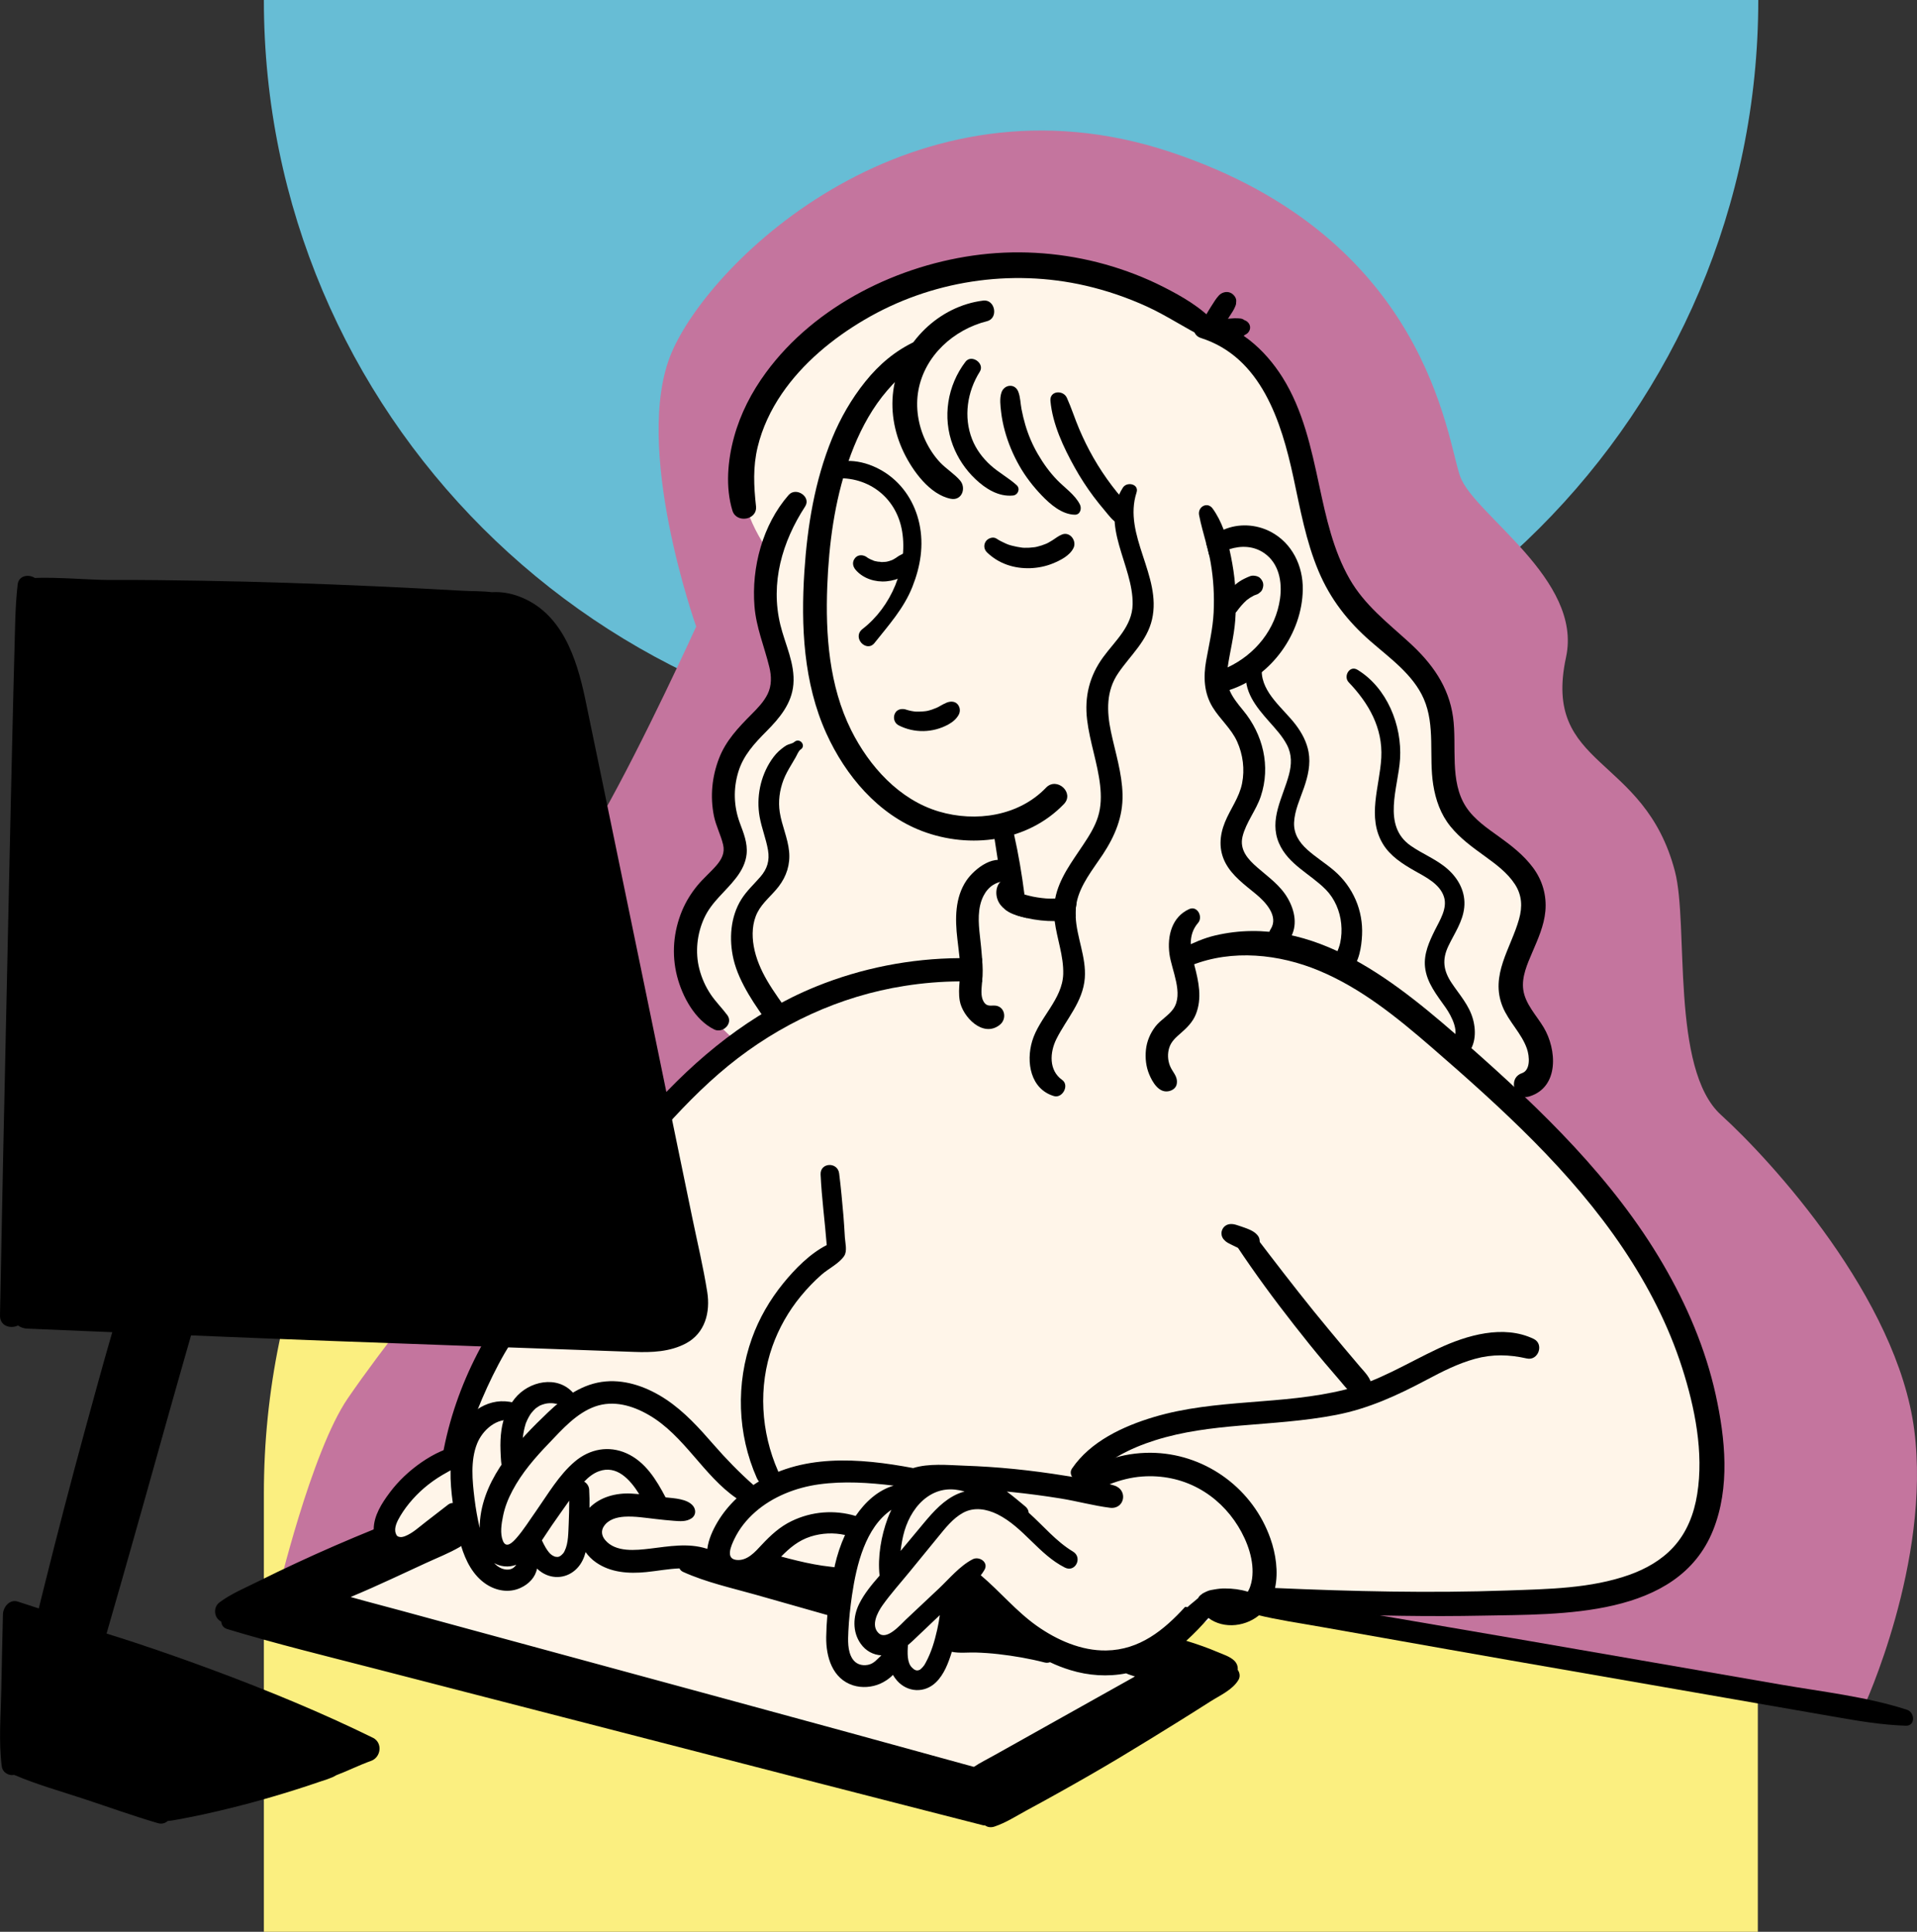 <svg xmlns="http://www.w3.org/2000/svg" id="uuid-32ebc52a-6622-4724-bb5f-d7b15761bf8e" data-name="Capa 2" viewBox="0 0 2389.919 2408.8"><rect x="0" y="0" width="2389.919" height="2408.8" fill="#333333" stroke="none"/><defs><style>      .uuid-fc7051d5-eaf1-4941-9556-77cfffd7e817 {        fill: #fff5e9;      }      .uuid-dbdfca5b-57a6-405a-bb57-6cee0b353ebf {        fill: #67bdd5;      }      .uuid-2b207e43-031d-4772-ac5e-c47b78dbfdf1 {        fill: #c4759e;      }      .uuid-a4141101-5f78-4ba1-ba05-638296113a14 {        fill: #fbef80;      }    </style></defs><g id="uuid-b32a222d-996a-4786-8dd6-670c0f255b82" data-name="Capa 1"><g id="uuid-12d938da-4e3f-4079-8983-9192d8038036" data-name="uuid-91970ebe-1c9b-40c1-9f74-5f306047d0b6"><path class="uuid-a4141101-5f78-4ba1-ba05-638296113a14" d="M1260.223,931.254h0c514.582,0,931.254,417.229,931.254,931.254v546.291H328.969v-546.291c0-514.582,417.229-931.254,931.254-931.254"></path><path class="uuid-dbdfca5b-57a6-405a-bb57-6cee0b353ebf" d="M1260.223,931.254h0C746.198,931.254,328.969,514.582,328.969,0h1863.065c0,514.582-417.229,931.254-931.254,931.254"></path></g><g><path class="uuid-2b207e43-031d-4772-ac5e-c47b78dbfdf1" d="M345.607,1989.005s42.267-178.866,88.171-245.676c45.902-66.812,107.105-141.259,107.105-141.259l204.648-324.514s-48.939-165.835,4.219-259.492c53.16-93.655,118.188-236.822,118.188-236.822,0,0-80.33-225.251-30.602-341.695,49.727-116.443,300.278-356.964,621.594-250.065,321.318,106.899,344.269,356.964,361.482,404.687,17.214,47.723,153.009,127.896,131.97,225.251-30.182,139.663,97.543,120.261,135.795,267.246,17.337,66.617-5.738,246.248,57.378,303.516,63.116,57.266,219.948,229.067,240.987,393.233,21.039,164.166-63.116,345.512-63.116,345.512l-1474.615-261.52-503.204,121.598Z"></path><path class="uuid-fc7051d5-eaf1-4941-9556-77cfffd7e817" d="M919.831,1300.299s-74.503-61.784-67.234-107.213c7.268-45.43,59.966-92.675,61.783-118.117,1.818-25.44-29.075-81.771,0-125.383,29.075-43.612,69.052-76.322,58.149-121.75-10.903-45.43-12.719-138.106-12.719-138.106,0,0-47.247-59.966-34.528-121.75,12.721-61.783,74.505-201.705,254.405-221.694,179.9-19.989,226.06,3.486,298.015,38.161,71.956,34.675,110.848,67.236,127.202,125.383,16.354,58.149,36.343,201.707,76.322,241.684,39.977,39.977,90.857,58.149,107.213,114.482,16.354,56.331-10.904,132.653,25.44,156.276,36.343,23.622,85.406,54.515,94.492,96.309,9.086,41.796-34.526,89.042-23.623,116.299,10.904,27.258,39.979,67.236,32.709,90.859-7.268,23.623-27.257,47.247-27.257,47.247,0,0,147.19,143.555,199.888,272.575,52.696,129.018,54.515,238.047,32.708,267.122-21.805,29.075-52.698,58.149-114.481,69.054-61.784,10.903-443.389,7.268-443.389,7.268l-114.482,61.784s1.818,63.601-5.451,72.687c-7.268,9.084-225.328,114.481-230.78,116.297-5.451,1.818-854.068-227.145-854.068-227.145l107.213-87.224s23.622-56.333,43.61-76.322c19.99-19.989,54.516-34.526,54.516-34.526,0,0,16.327-77.284,61.783-156.276,45.455-78.992,172.632-243.5,216.244-288.929,43.612-45.429,76.32-69.052,76.32-69.052Z"></path><path d="M1146.168,652.964c-5.456-25.534-19.851-48.436-41.66-63.012-20.985-14.028-48.483-20.563-72.23-9.994-8.34,3.713-7.488,18.472,3.215,17.09,43.943-5.665,82.026,21.512,89.226,65.732,7.23,44.395-13.717,93.944-49.25,121.381-13.904,10.734,4.796,30.148,14.802,17.552,17.759-22.356,36.549-43.101,47.242-70.088,10.065-25.407,14.422-51.676,8.656-78.661Z"></path><path d="M1324.03,666.469c-4.381,1.734-7.809,4.495-11.695,7.04-1.575,1.031-3.195,1.982-4.847,2.88-.164.089-1.405.738-1.896,1.004-.43.194-1.176.538-1.295.589-3.665,1.558-7.461,2.801-11.334,3.719-.187.045-1.62.336-2.142.452-.462.065-1.31.195-1.439.212-2.085.29-4.179.49-6.28.601-1.891.101-3.784.132-5.675.084-.622-.015-1.246-.045-1.868-.076-.233-.036-1.525-.156-1.764-.184-3.952-.473-7.85-1.324-11.713-2.272-.809-.199-1.613-.41-2.414-.639.053.017-1.494-.463-2.033-.619-.528-.207-1.83-.693-2.002-.764-.774-.319-1.54-.658-2.303-1.003-3.827-1.726-7.504-3.532-10.999-5.878-4.277-2.87-10.734-.452-13.333,3.433-2.938,4.391-2.359,9.963,1.472,13.69,14.575,14.185,33.94,20.455,54.103,19.731,9.389-.338,19.032-2.257,27.746-5.795,9.486-3.853,21.368-9.754,26.039-19.431,4.245-8.797-4.333-20.728-14.327-16.774Z"></path><path d="M1128.152,689.621c-1.795.524-3.613,1.226-5.187,2.257-.127.083-.174.121-.2.147-1.008.483-1.98.945-2.905,1.608-2.081,1.492-4.126,2.877-6.394,4.08-.283.151-1.209.561-1.239.592-1.193.486-2.406.92-3.638,1.292-1.019.308-2.048.529-3.076.784-.705.078-1.405.187-2.111.255-1.214.117-2.435.18-3.656.192-.48.007-.958-.008-1.436-.017-.902-.419-2.88-.311-3.8-.453-1.198-.184-2.386-.41-3.564-.701-.556-.136-1.11-.285-1.658-.445-.675-.582-2.42-.999-3.193-1.358-1.094-.505-2.176-1.021-3.223-1.62-.046-.026-.687-.41-1.201-.725-.152-.119-.351-.273-.62-.485-4.343-3.388-11.08-3.939-14.928.675-4.037,4.839-3.198,10.431.673,14.929,9.326,10.836,24.383,15.517,38.373,14.231,7.473-.687,14.602-2.811,21.208-6.36,3.112-1.673,6.422-4.129,8.838-6.657,3.64-3.808,5.19-8.466,5.494-13.644.377-6.442-7.225-10.135-12.557-8.578Z"></path><path d="M1304.066,982.198c-34.026,35.481-87.668,43.278-133.485,29.715-49.5-14.653-87.032-56.488-109.425-101.429-27.493-55.176-32.162-119.101-29.804-179.744,2.033-52.296,9.048-105.343,26.189-154.989,8.783-25.433,20.468-50.66,35.987-72.717,15.639-22.232,35.95-41.402,57.407-57.969,9.045-6.983,2.808-25.26-9.306-19.645-25.288,11.722-45.535,28.832-62.977,50.569-17.136,21.359-30.999,45.422-41.339,70.756-21.541,52.779-30.792,109.238-34.498,165.854-4.437,67.791-1.089,139.198,27.41,201.961,23.83,52.48,64.41,100.916,119.555,121.801,59.589,22.57,131.318,13.376,176.612-33.768,13.508-14.059-8.873-34.425-22.326-20.396Z"></path><g><path d="M1167.881,882.468c1.664-.723.513-.614,0,0h0Z"></path><path d="M1193.298,877.604c-3.496-3.489-8.979-3.173-13.202-1.443-2.746,1.125-5.37,2.596-7.956,4.05-.923.519-1.83,1.067-2.768,1.562-.301.159-1.517.629-1.621.822.028-.055.091-.081.131-.127-.053.022-.046.026-.106.051-1.954.819-3.929,1.608-5.938,2.281-1.006.336-2.022.647-3.044.93-.582.16-1.17.313-1.759.457-.093.023-.326.081-.592.146-.271.055-.938.2-1.183.24-.751.116-1.502.22-2.258.309-1.204.142-2.414.245-3.625.313-2.559.141-5.134.227-7.696.126-.223-.01-.869-.074-1.163-.099-.379-.048-.73-.094-.751-.096-1.201-.156-2.397-.349-3.585-.582-1.183-.232-2.359-.503-3.526-.816-.579-.156-1.153-.346-1.735-.496-.162-.043-.228-.056-.331-.081-.106-.043-.165-.066-.319-.124-5.322-1.989-12.033-1.022-14.661,4.765-2.452,5.393-.677,11.875,4.763,14.661,19.456,9.97,42.682,9.412,61.811-1.042,5.238-2.862,10.065-6.788,12.981-12.079,2.49-4.52,1.774-10.097-1.865-13.727Z"></path></g><path d="M1225.833,374.812c-55.153,6.738-101.561,52.321-111.334,106.948-5.026,28.104-.091,56.864,12.248,82.436,10.913,22.613,32.238,52.495,58.55,57.728,13.934,2.771,19.648-13.412,11.612-22.788-7.183-8.381-17.249-14.44-24.897-22.533-7.326-7.753-13.49-17.165-18.068-26.788-9.23-19.406-12.878-41.915-9-63.118,7.925-43.323,43.976-75.734,85.712-86.25,14.362-3.618,10.036-27.452-4.823-25.635Z"></path><path d="M1267.485,604.984c-10.137-9.217-22.379-15.634-32.609-24.899-9.883-8.95-18.078-19.939-22.965-32.41-10.884-27.774-6.128-59.265,9.596-84.215,6.53-10.36-10.375-22.204-17.856-12.367-22.535,29.636-29.047,69.262-15.649,104.347,6.054,15.856,15.717,30.297,28.042,41.966,12.727,12.049,28.851,22.254,46.865,20.462,6.234-.62,9.44-8.462,4.576-12.885Z"></path><path d="M1346.368,629.18c-5.881-12.077-19.229-21.095-28.458-30.638-9.414-9.735-17.305-20.735-24.088-32.438-6.628-11.44-11.803-23.529-15.54-36.215-1.904-6.465-3.496-13.081-4.761-19.701-1.37-7.16-1.385-15.059-4.076-21.87-4.202-10.626-17.596-9.007-20.942,1.173-2.475,7.528-1.276,16.559-.39,24.305.9,7.867,2.49,15.647,4.561,23.284,4.133,15.244,10.377,30.038,18.169,43.771,7.629,13.44,17.269,25.88,27.965,37.014,10.605,11.038,25.058,23.638,41.129,23.939,6.816.129,8.869-7.619,6.432-12.625Z"></path><path d="M1411.722,638.4c-2.447-7.045-8.327-12.038-13.164-17.547-4.257-4.849-8.299-9.88-12.201-15.019-8.471-11.146-16.208-22.849-23.167-34.994-6.608-11.535-12.456-23.479-17.674-35.704-5.503-12.893-9.682-26.348-15.449-39.105-4.565-10.094-21.643-8.99-20.488,3.855,2.606,28.974,16.288,57.989,30.279,83.082,7.011,12.577,14.855,24.689,23.473,36.225,4.518,6.05,9.275,11.902,14.157,17.663,4.818,5.686,10.034,13.345,17.112,16.169,9.281,3.703,20.842-3.918,17.123-14.623Z"></path><path d="M1514.774,402.424c-17.231-19.113-41.255-32.891-63.99-44.453-23.422-11.912-48.014-21.368-73.32-28.431-50.044-13.972-103.155-18.273-154.766-12.148-101.821,12.081-206.377,63.318-267.877,147.28-17.84,24.358-31.661,51.001-39.663,80.206-7.951,29.03-10.99,62.798-2.015,91.914,4.952,16.059,31.249,11.746,29.361-5.522-2.769-25.318-3.954-48.928,2.065-73.919,5.703-23.686,16.313-46.132,30.024-66.235,26.163-38.351,63.298-68.966,103.047-92.369,82.632-48.655,182.343-64.064,275.747-42.545,26.295,6.058,51.949,14.838,76.492,26.052,24.884,11.369,47.48,26.851,71.956,38.852,12.177,5.969,21.327-9.376,12.939-18.682Z"></path><path d="M983.165,617.238c-32.384,37.014-46.459,90.349-42.548,138.801,2.146,26.59,12.268,50.076,18.491,75.673,2.756,11.333,3.114,23.116-2.151,33.767-4.813,9.735-12.494,17.59-20.068,25.222-16.326,16.448-31.861,32.681-40.391,54.707-8.919,23.029-11.331,47.664-6.47,71.904,2.503,12.481,8.608,23.68,11.485,35.977,2.382,10.183-1.762,18.157-8.289,25.746-7.552,8.783-16.511,16.25-23.865,25.215-7.736,9.432-14.312,20.012-19.003,31.278-10.845,26.044-13.254,54.492-6.212,81.861,6.467,25.149,22.194,54.5,46.344,66.307,10.583,5.172,23.958-7.569,16.238-17.937-6.547-8.788-14.402-16.504-20.531-25.6-6.586-9.773-11.323-20.384-14.286-31.791-5.448-20.971-2.985-43.96,6.01-63.594,9.4-20.525,26.545-32.827,39.883-50.278,6.672-8.732,11.885-18.473,12.994-29.559,1.395-13.955-3.812-26.236-8.52-39.028-7.559-20.543-8.196-42.365-1.836-63.358,6.343-20.938,20.368-35.826,35.378-50.964,16.164-16.301,31.249-34.314,33.285-58.12,2.23-26.098-10.199-49.613-16.223-74.328-12.721-52.18,2.273-103.705,30.888-147.63,7.858-12.061-11.377-24.815-20.602-14.269Z"></path><path d="M1394.213,839.162c-15.32,22.298-14.529,47.689-9.205,73.224,5.466,25.895,13.882,51.646,14.456,78.259.649,27.91-9.495,51.861-24.6,74.808-12.372,18.702-28.34,37.906-32.728,60.419-.359,1.871-.647,3.741-.864,5.612-.359,3.741-.503,7.481-.215,11.22,1.006,25.751,13.306,50.64,11.364,76.821-2.301,29.707-22.657,50.566-35.39,76.03-8.343,16.759-9.639,39.129,7.122,50.997,9.422,6.618.43,23.377-10.287,20.139-29.202-8.775-34.885-42.366-27.045-68.547,8.775-29.348,37.691-51.934,38.698-83.583.647-22.586-7.84-43.877-10.646-66.031-1.008-8.201-1.223-16.471.071-25.031.144-1.008.361-2.086.576-3.094,4.892-25.392,21.22-46.251,35.102-67.325,7.121-10.719,14.314-22.083,18.199-34.455,4.1-12.947,4.172-26.327,2.662-39.704-3.165-27.551-12.876-53.876-16.185-81.353-3.453-28.772,2.877-54.667,19.997-78.117,14.961-20.5,36.18-38.409,36.756-65.743,1.006-48.625-41.719-99.119-12.157-145.657,5.107-7.984,20.429-4.46,17.047,5.971-17.262,53.443,31.649,103.937,19.35,158.099-6.186,27.263-26.974,44.884-42.08,67.039Z"></path><path d="M1624.172,735.008c-.647,54.594-39.129,108.47-91.421,125.373h-.073c-16.615,5.322-24.024-18.989-8.272-25.463,2.086-.864,4.1-1.726,6.115-2.733,34.382-16.185,59.845-47.257,65.311-85.813,2.877-20.859-1.294-43.804-19.636-56.608-13.235-9.207-28.987-9.639-43.518-4.963-5.107,1.654-9.998,3.956-14.602,6.69-3.812,2.228-7.767,1.869-10.788.071-1.079-4.963-2.374-9.855-3.741-14.746.288-.432.576-.935,1.008-1.367,5.969-6.618,13.163-11.581,21.003-14.961,18.343-7.984,40.209-6.977,58.479,2.516,26.757,14.028,40.568,42.439,40.136,72.002Z"></path><path d="M1607.989,1170.757c-9.207,14.531-33.231,2.303-23.88-12.155,10.429-16.185-6.547-34.094-18.559-43.95-13.738-11.364-28.987-22.225-37.618-38.338-8.777-16.544-7.696-34.167-.792-51.143,6.69-16.471,17.84-30.641,21.363-48.408,3.453-17.479,1.151-35.821-6.186-52.076-7.337-16.256-21.291-27.766-30.498-42.798-10.934-17.911-11.654-37.764-8.128-57.976,3.597-20.141,8.343-39.706,9.351-60.206,1.008-20.859-.144-41.791-3.741-62.363-.576-3.307-1.223-6.545-2.013-9.781-1.079-4.963-2.374-9.855-3.741-14.746-3.021-11.51-6.403-22.874-8.631-34.526-2.015-10.358,10.357-17.335,16.974-8.057,5.756,7.984,10.143,16.903,13.667,26.256,2.948,7.911,5.251,16.112,7.121,24.312,1.439,6.113,2.589,12.228,3.669,18.197,4.171,23.377,5.393,47.043,3.595,70.708-1.51,19.853-6.616,38.914-9.422,58.479-.217,1.295-.432,2.516-.576,3.812-1.223,9.424,0,17.264,2.806,24.384,3.668,8.775,9.783,16.615,16.903,25.175,24.959,30.066,34.741,69.772,22.154,107.463-5.754,17.335-18.414,32.369-22.73,50.063-4.029,16.688,6.762,28.484,18.558,38.698,13.594,11.869,28.34,22.01,37.62,37.979,9.134,15.681,13.019,34.885,2.733,50.997Z"></path><path d="M1574.374,726.026c-.726-1.944-1.84-3.673-3.309-5.14-2.351-2.344-5.617-2.988-8.765-3.112-2.576-.099-5.273,1.158-7.59,2.227-2.344,1.08-4.689,2.169-6.922,3.466-3.799,2.204-7.195,4.948-10.484,7.847-2.594,2.285-4.824,4.793-6.801,7.624-1.433,2.05-3.132,4.234-4.197,6.537-1.112,2.406-1.909,5.015-2.655,7.552-.634,2.151-.03,4.707.887,6.644.968,2.045,2.578,3.989,4.699,4.952,1.717.781,3.547,1.17,5.435,1.142,2.315-.033,5.833-1.506,7.23-3.438,3.663-5.072,7.819-9.95,12.506-14.129,2.707-2.113,5.585-3.972,8.654-5.517.354-.151.701-.319,1.06-.46,1.792-.706,3.853-1.178,5.337-2.42.791-.667,1.582-1.332,2.372-2,1.166-1.19,1.952-2.576,2.358-4.154.839-2.391,1.099-5.172.187-7.619Z"></path><path d="M1280.421,1144.791c-2.085-.432-4.171-.935-6.257-1.51-7.911-2.085-15.465-4.675-21.651-9.783-1.367-11.51-2.948-22.872-4.603-34.311,0-.144,0-.288-.073-.432-1.223-8.846-2.518-17.694-3.885-26.469-1.294-8.704-2.66-17.406-4.027-26.11-.864-5.324-1.654-10.717-2.518-16.041-2.157-13.522,20.068-17.406,23.306-4.388,1.223,4.963,2.372,9.855,3.524,14.817,5.539,24.672,9.711,49.633,12.947,74.808,1.223,9.783,2.301,19.565,3.236,29.419Z"></path><path d="M1224.389,1224.418c-9.351-.576-18.703-.792-28.054-.72-22.872.144-45.746,2.013-68.404,5.61-81.065,12.66-156.591,47.905-220.033,99.622-32.154,26.254-61.068,56.465-88.473,87.539-27.405,31.073-51.646,65.024-80.13,95.091-8.992,9.422-26.83-1.798-19.421-13.452,26.039-40.856,58.479-78.762,90.775-114.871,57.905-64.736,125.59-120.122,206.582-153.067,56.897-23.089,117.892-35.029,179.104-35.461,9.351-.071,18.703.073,28.054.576.576,9.639.791,19.206,0,29.133Z"></path><path d="M1534.629,365.398c-4.002-2.038-8.211-1.496-12.023.596-2.318,1.272-3.957,3.441-5.582,5.468-1.577,1.967-2.902,4.128-4.257,6.252-1.888,2.961-3.843,5.893-5.637,8.914-1.734,2.918-3.468,5.835-5.2,8.754-2.086,3.512-4.493,7.754-5.074,11.809-.649,4.523.845,8.813,4.694,11.473,3.655,2.526,8.667,2.788,12.476.303,4.406-2.872,7.402-7.533,10.307-11.789l5.772-8.464c1.917-2.811,3.699-5.719,5.529-8.588.978-1.535,1.979-3.029,2.763-4.675.389-.814.791-1.626,1.158-2.449.576-1.209,1.037-2.462,1.386-3.76.093-1.256.184-2.511.27-3.767.283-4.093-3.163-8.332-6.583-10.075Z"></path><path d="M1555.708,401.825c-1.434-1.434-2.973-2.195-4.66-2.827-.351-.243-.678-.526-1.047-.735-2.078-1.18-4.394-1.229-6.69-1.343-1.428-.073-2.864-.134-4.292-.061-2.847.146-5.704.324-8.542.587-5.688.526-11.374,1.052-17.06,1.577-5.82.539-11.147,5.66-10.522,11.813.639,6.274,5.544,10.568,11.811,10.52,5.716-.043,11.43-.086,17.145-.129,2.851-.02,5.716-.109,8.562-.265,1.309-.073,2.607-.251,3.904-.44,2.035-.296,3.562-.558,5.342-1.4.852-.404,1.595-.912,2.301-1.469,1.606-.801,3.095-1.731,4.318-3.224,3.16-3.86,2.994-9.04-.569-12.603Z"></path><path d="M1924.535,1281.149c-8.94-14.964-23.168-29.338-25.516-47.278-2.088-15.963,5.051-31.773,11.157-46.089,7.064-16.564,14.814-33.537,16.447-51.677,1.77-19.669-3.709-38.551-15.561-54.399-11.549-15.444-26.469-27.075-41.991-38.242-14.9-10.721-31.058-21.603-41.284-37.196-21.104-32.177-11.26-75.873-16.268-112.032-5.326-38.434-26.383-67.303-54.437-92.939-27.25-24.901-55.81-46.719-74.493-79.303-20.47-35.701-29.343-76.757-37.901-116.587-9.965-46.375-20.169-93.928-45.705-134.665-21.815-34.799-55.486-65.394-97.233-71.975-14.961-2.358-18.678,18.238-4.652,22.687,75.294,23.88,100.441,104.475,115.366,173.692,8.51,39.469,15.633,79.705,31.409,117.103,14.691,34.829,36.343,62.529,64.671,87.272,24.083,21.038,53.112,41.503,66.38,71.691,14.774,33.619,6.274,71.951,11.874,107.286,2.999,18.93,9.293,36.956,21.486,51.992,12.069,14.883,27.28,25.875,42.684,37.024,13.813,9.999,28.228,20.563,37.648,35.057,8.911,13.712,9.5,28.061,5.192,43.501-10.185,36.5-36.47,69.777-20.502,109.152,7.607,18.761,23.771,33.436,30.311,52.412,3.352,9.726,4.569,26.767-6.136,30.496-18.518,6.447-9.334,34.865,9.412,28.966,37.294-11.733,33.877-58.778,17.644-85.949Z"></path><path d="M1912.047,1669.514c-37.607-18.124-83.492-4.656-119.083,12.052-38.677,18.157-74.08,40.652-115.98,51.155-78.302,19.628-160.796,10.994-238.555,34.241-38.134,11.402-79.071,30.387-102.005,64.243-6.138,9.063,7.44,20.789,15.844,14.344,13.667-10.479,27.051-21.464,42.04-30.044,14.559-8.335,30.16-14.671,46.138-19.712,34.177-10.782,69.772-15.111,105.353-18.152,40.005-3.421,80.107-5.678,119.606-13.302,41.097-7.931,77.097-24.621,113.804-44.142,19.143-10.18,38.492-19.975,59.476-25.794,21.971-6.095,42.74-5.473,64.822-.498,14.258,3.213,21.871-17.964,8.538-24.391Z"></path><path d="M1257.98,1094.296c-5.539,4.531-13.523,5.107-19.638,8.992-5.178,3.236-9.278,8.055-12.084,13.522-7.913,15.322-6.474,33.808-4.603,50.351,1.079,9.567,2.085,18.847,2.733,28.125.576,9.639.791,19.206,0,29.133,0,.215-.073.43-.073.647-.576,7.336-1.942,16.615,1.654,23.304,3.165,5.827,6.906,5.756,12.66,5.468,13.955-.649,17.623,16.327,7.769,24.095-20.932,16.544-46.395-10.142-49.848-29.995-1.439-8.126-.864-16.184-.217-24.239.361-4.675.72-9.424.72-14.17,0-4.963-.288-9.927-.72-14.819-.791-8.055-1.941-16.111-2.804-24.168-2.877-24.528-3.094-51.285,11.293-72.576,10.142-14.89,36.827-35.965,54.523-20.141,5.537,4.89,3.668,12.299-1.367,16.471Z"></path><path d="M1341.274,1131.484c-.359,3.741-.503,7.481-.215,11.22-2.518,2.662-6.042,4.388-9.711,4.819-5.393.576-11.005.935-16.471,1.008-11.581.071-23.162-1.151-34.455-3.741-2.085-.432-4.171-.935-6.257-1.51-7.911-2.085-15.465-4.675-21.651-9.783-1.798-1.367-3.524-3.021-5.034-4.962-6.474-8.13-7.625-21.077-.361-29.06l.073-.073.935-.935c2.662-2.445,5.898-3.813,9.207-3.741,1.654.071,3.309.503,4.963,1.223,4.46,2.015,7.625,8.128,6.259,12.947-.144.359-.217.791-.288,1.223q0,.144.071.217c.073.43.217.791.361,1.221,0,0,.071.073.071.144.073.073.144.073.217.217.215.144.359.217.503.361.359.215.72.43,1.151.647,1.006.574,2.085.935,3.092,1.367.288.071,2.877,1.006,3.309,1.079h.144c3.524,1.008,7.121,1.942,10.646,2.66,3.597.72,7.265,1.295,10.932,1.727,1.654.215,3.309.359,4.963.503.288,0,3.526.217,3.885.217,2.662.071,5.251.071,7.911-.073,4.748,0,9.495-.359,14.243-.935,5.178-.647,9.71,2.301,12.372,6.401-.359,1.871-.647,3.741-.864,5.612Z"></path><path d="M1493.674,1150.715c6.346-7.349-.865-21.761-11.066-17.175-21.794,9.792-27.574,33.697-24.691,55.838,2.614,20.058,18.048,49.576,4.881,68.538-5.982,8.615-15.937,13.737-22.354,22.057-6.446,8.36-10.701,18.404-11.804,28.934-1.094,10.441.041,21.074,4.119,30.81,3.918,9.354,11.594,22.917,23.587,21.026,4.96-.783,9.869-3.871,10.727-9.278,1.535-9.677-5.36-14.415-8.57-22.641-2.786-7.142-3.105-15.252-.758-22.568,2.46-7.665,8.267-12.759,14.192-17.893,7.754-6.719,14.981-13.861,18.885-23.572,8.074-20.08,3.524-40.905-1.734-61.041-4.768-18.266-8.942-37.37,4.586-53.036Z"></path><path d="M1690.167,1122.133c-6.221-14.276-15.257-26.558-27.109-36.682-10.74-9.175-22.874-16.61-33.363-26.092-10.031-9.068-17.022-19.908-16.362-33.902.708-14.981,7.554-29.422,12.373-43.389,4.932-14.297,8.431-29.23,5.69-44.362-2.263-12.502-8.323-23.789-15.919-33.863-15.173-20.124-42.58-39.845-42.479-67.426.04-10.959-17.525-12.287-19.233-1.393-4.151,26.469,12.018,46.143,28.522,64.775,8.04,9.078,16.521,18.204,22.169,29.045,6.274,12.038,5.881,24.416,2.447,37.277-7.521,28.165-25.149,55.789-12.344,85.363,11.487,26.527,39.072,38.197,58.368,57.827,11.108,11.301,17.628,26.821,19.16,42.502.783,8.026.453,15.924-1.251,23.815-1.833,8.502-6.326,15.952-8.102,24.409-2.566,12.223,12.458,18.559,20.76,10.578,11.056-10.626,13.872-30.038,14.589-44.691.723-14.82-1.984-30.178-7.916-43.794Z"></path><path d="M1836.348,1270.827c-4.763-17.421-16.822-30.459-26.6-45.124-10.309-15.462-12.11-29.138-4.075-46.051,7.47-15.727,17.952-30.294,19.782-48.107,1.929-18.764-6.715-35.431-20.53-47.718-13.833-12.301-31.168-18.793-46.183-29.257-36.171-25.205-15.553-72.356-13.306-108.151,2.637-42.03-16.309-88.917-53.155-111.296-9.74-5.916-17.944,8.241-10.846,15.657,24.963,26.087,42.633,56.889,40.609,94.112-1.941,35.696-18.184,74.007,2.042,107.483,9.149,15.141,24.494,24.899,39.516,33.431,13.588,7.715,31.412,16.319,36.558,32.41,4.599,14.382-5.139,29.23-11.268,41.605-7.061,14.254-14.033,29.526-12.33,45.857,2.081,19.97,15.004,35.332,26.031,51.178,6.54,9.4,19.036,32.063,6.937,42.135-13.978,11.639,2.167,31.077,16.169,19.173,13.818-11.748,15.154-30.865,10.651-47.336Z"></path><path d="M990.228,925.211c-2.503,2.185-6.712,2.482-9.597,4.078-2.238,1.239-4.298,2.904-6.322,4.467-5.122,3.961-9.119,8.696-12.719,14.061-6.841,10.196-11.624,22.007-14.058,34.038-2.439,12.062-2.655,24.593-.491,36.7,2.515,14.068,8.029,27.425,10.424,41.493,2.228,13.085-.953,23.438-9.566,33.353-8.045,9.263-17.042,17.439-23.622,27.917-13.758,21.908-15.571,49.958-9.834,74.672,3.58,15.416,10.838,30.167,18.799,43.749,3.954,6.743,8.241,13.283,12.661,19.727,4.828,7.036,9.394,14.704,17.474,18.268,7.989,3.524,18.324-1.848,17.467-11.409-.804-8.967-5.804-15.204-10.777-22.368-4.753-6.846-9.364-13.798-13.57-20.995-7.815-13.376-14.135-27.855-16.83-43.2-2.449-13.943-1.893-29.262,4.641-42.054,6.391-12.519,17.985-21.248,26.431-32.271,9.857-12.865,14.609-27.566,13.02-43.842-1.641-16.809-9.055-32.223-11.627-48.792-2.114-13.614-.202-27.609,4.704-40.439,2.53-6.618,6.101-12.822,9.736-18.882,1.787-2.975,3.471-5.991,5.249-8.97,1.648-2.758,3.626-8.214,6.31-9.928,7.354-4.694-.983-15.411-7.905-9.374Z"></path><path d="M714.824,1737.136c-19.908-22.978-55.66-15.035-73.034,6.689-8.95,11.19-14.559,24.778-16.599,38.938-1.229,8.519-1.534,17.219-1.211,25.814.328,8.77.71,18.012,2.713,26.567,1.519,6.492,9.253,10.264,15.363,9.017,6.973-1.423,10.818-7.043,11.04-13.983.217-6.808-1.113-13.798-1.433-20.616-.28-5.951-.371-12.395.24-17.833.627-5.589,1.803-11,3.444-16.372.111-.357.179-.592.23-.778.073-.141.177-.359.366-.788.541-1.234,1.042-2.477,1.623-3.694,1.057-2.217,2.281-4.343,3.585-6.424.309-.419,1.087-1.54,1.328-1.841.826-1.032,1.691-2.035,2.596-2.999.753-.804,1.542-1.57,2.343-2.328.185-.167.17-.16.25-.235.371-.29.74-.582,1.123-.857,1.037-.759,2.103-1.472,3.208-2.129.428-.256,1.064-.604,1.32-.759,2.068-.917,4.25-1.611,6.436-2.157.41-.101,2.048-.364,2.237-.419.981-.119,1.959-.24,2.95-.291.978-.05,1.957-.033,2.937-.008.432.053,2.138.179,2.25.192,1.201.149,2.396.344,3.575.615.301.069,1.787.516,2.157.596.721.29,1.441.589,2.134.935.541.26,1.07.541,1.587.847-.761-.609-.584-.473.533.405,4.637,3.618,11.222,3.891,15.406-.697,4.358-4.778,3.175-10.936-.697-15.406Z"></path><path d="M1053.304,1542.999c-.577-8.888-.979-17.787-1.77-26.658-1.58-17.757-3.112-35.527-5.369-53.209-1.868-14.63-23.809-13.737-23.119,1.335,1.352,29.475,5.362,58.679,7.638,88.043-21.066,10.754-39.832,29.98-54.21,47.677-16.65,20.493-30.089,43.614-39.009,68.485-20.258,56.49-18.266,119.394,6.07,174.339,3.072,6.934,9.855,11.359,17.562,8.949,6.634-2.076,11.971-10.688,8.947-17.56-21.479-48.817-25.007-105.28-7.03-155.826,8.012-22.527,20.091-43.792,35.274-62.246,7.989-9.71,16.7-18.882,26.191-27.139,8.494-7.389,21.559-13.627,27.882-22.988,4.159-6.154,1.396-16.193.943-23.202Z"></path><path d="M672.722,1579.288c-61.472,63.68-105.153,147.718-120.774,234.677-2.682,14.921,18.874,19.107,22.905,4.695,11.278-40.313,26.995-80.267,46.539-117.285,19.812-37.529,44.601-70.9,72.662-102.602,12.352-13.955-8.431-32.85-21.332-19.486Z"></path><path d="M1241.724,2263.87c-1.008,6.259-6.978,12.157-13.594,12.301-6.762-5.036-8.057-16.832.142-23.091,1.871-1.365,3.741-2.731,5.756-3.956,5.251,2.879,8.702,8.057,7.696,14.746Z"></path><g><path d="M855.246,1675.056c-19.924,10.645-42.869,11.508-64.88,10.645-126.093-4.603-252.113-8.919-378.134-13.667-58.047-2.157-116.023-4.531-174.069-6.906-5.107,18.055-10.286,36.109-15.465,54.235-19.061,66.967-37.547,134.148-56.608,201.116-9.567,33.806-19.133,67.614-28.916,101.348-1.439,5.036-2.877,10.07-4.316,15.105,11.366,3.526,22.73,7.122,34.094,10.863,33.735,11.147,67.255,22.945,100.486,35.317,66.967,24.96,133.286,52.222,197.446,83.725,12.445,6.115,10.214,24.386-2.301,28.845-14.529,5.107-28.701,12.372-43.301,17.838-6.69,4.1-14.746,6.042-22.083,8.631-9.783,3.382-19.636,6.619-29.492,9.711-18.629,5.898-37.403,11.364-56.249,16.471-19.492,5.178-39.057,9.927-58.694,14.243-10.214,2.23-20.5,4.172-30.785,6.115-4.101.789-8.489,1.582-12.804,1.869-3.165,2.804-7.408,4.171-12.157,2.804-31.146-9.134-61.788-20.212-92.573-30.354-28.772-9.495-58.839-17.911-86.748-29.851-6.545,1.367-14.529-2.806-15.537-10.861-3.956-31.002-1.151-63.371-.576-94.588.576-31.576,1.367-63.154,2.086-94.73.144-8.848,8.199-19.277,18.414-15.968,8.777,2.877,17.479,5.681,26.254,8.558,2.447-9.781,4.819-19.563,7.266-29.348,16.04-64.521,32.799-128.752,50.278-192.842,11.149-40.712,22.227-81.639,34.094-122.28-35.317-1.51-70.634-2.95-105.951-4.388-4.316-.217-8.345-1.583-11.51-3.957-9.495,4.533-22.801.72-22.513-12.516,1.438-66.678,2.516-133.429,3.956-200.107,2.518-117.965,5.034-235.857,7.625-353.822,1.223-59.557,2.66-119.115,4.027-178.674.72-29.851,1.367-59.628,2.23-89.408.935-29.778.791-59.845,4.172-89.479,1.294-11.222,13.738-13.093,21.435-8.057,25.463-1.223,71.785,2.445,89.552,2.445,20.861-.071,41.719,0,62.578.217,72.722.718,145.441,2.516,218.163,5.395,36.396,1.438,72.72,3.092,109.046,4.962,17.909.936,35.749,1.871,53.587,2.879,11.652.718,24.6.288,36.756,1.798,11.581-.649,22.73,1.15,33.591,5.178,53.731,19.853,72.144,76.965,82.863,127.891,12.804,61.21,25.319,122.424,37.979,183.635,25.678,124.078,51.212,248.229,76.748,372.379,6.257,30.498,12.587,60.924,18.845,91.35,6.33,30.641,13.667,61.283,18.558,92.141,4.029,25.319-2.662,51.287-26.471,64.09Z"></path><path d="M310.739,2011.182c-8.27,4.171-16.686,8.199-25.318,11.076-3.669,1.223-6.978.935-9.639-.288-.72-7.913,5.681-17.191,14.888-15.249,6.69,1.439,13.379,2.877,20.068,4.46Z"></path><path d="M478.048,1934.864c-5.18-4.315-9.136-10.286-10.934-17.767-.864-3.38-1.223-6.76-1.223-10.069.791-.361,1.654-.649,2.445-1.008,18.126-7.337,27.405,21.22,9.711,28.843Z"></path></g><path d="M1695.383,1703.998c-6.578-7.663-13.1-15.368-19.559-23.129-12.794-15.371-25.668-30.668-38.229-46.233-25.126-31.133-49.502-62.904-73.736-94.734-9.999-13.133-31.219-.071-21.853,14.024,22.436,33.763,46.401,66.35,71.4,98.259,12.428,15.866,25,31.632,38.01,47.027,6.26,7.408,12.567,14.781,18.923,22.11,7.284,8.403,13.44,17.691,24.548,20.836,7.617,2.154,16.758-5.508,15.57-13.469-1.577-10.573-8.363-16.873-15.075-24.692Z"></path><path d="M1568.547,1541.315c-3.78-5.458-10.223-8.014-16.215-10.254-3.122-1.166-6.317-2.166-9.478-3.219-3.125-1.044-5.85-1.802-9.271-1.517-4.646.387-8.563,3.322-10.112,7.731-.692,1.972-.84,3.828-.452,5.885.063,1.003.364,1.931.902,2.778.529,1.413,1.381,2.619,2.556,3.617,2.118,2.47,5.167,3.913,8.036,5.337,2.02,1.001,4.024,2.055,6.07,3.003,2.981,1.381,6.017,2.622,9.141,3.645,1.092.357,2.197.797,3.327.996,1.896.333,4.293.802,6.08.48,2.093-.131,4.025-.759,5.795-1.883,1.818-1.175,3.223-2.726,4.214-4.656,1.868-3.668,1.792-8.499-.592-11.942Z"></path><path d="M1218.345,2226.467c-.142.071-.215.144-.286.144-11.94,3.092-17.12-13.091-8.272-20.212,1.438-1.151,2.877-2.23,4.388-3.238.432.144.791.217,1.223.361,11.869,3.236,11.293,18.773,2.948,22.945Z"></path><path d="M2138.901,1738.928c-12.66-57.256-36.037-111.921-65.528-162.489-61.86-106.167-151.627-192.554-243.05-273.116-85.667-75.455-191.98-165.797-315.411-136.882-13.809,3.236-27.118,9.063-39.777,15.393-12.228,6.186-2.445,26.83,10.358,21.795,50.782-20.214,109.261-14.026,158.892,6.689,52.653,21.938,97.321,58.335,140.048,95.306,87.251,75.67,174.356,154.648,239.093,251.106,31.002,46.18,56.609,95.811,73.584,148.823,15.897,49.558,27.118,105.52,18.774,157.596-3.885,24.457-12.876,47.834-29.851,66.177-14.819,16.112-34.167,26.974-54.594,34.309-48.41,17.193-101.637,17.767-152.347,19.565-96.53,3.453-193.059,1.151-289.516-3.094,4.388-20.141.864-42.869-5.683-61.427-21.363-61.213-78.403-104.01-143.067-107.031-34.023-1.582-71.499,7.984-97.538,30.858-5.106-.792-10.213-1.583-15.176-2.374-21.22-3.453-42.439-6.259-63.801-8.416-20.861-2.086-41.792-3.453-62.724-4.172-20.139-.718-43.66-3.092-63.154,3.021-67.181-12.66-140.766-18.414-199.172,21.076-17.696-15.681-34.023-32.44-49.56-50.279-18.126-20.788-36.253-41-59.342-56.392-21.866-14.529-48.408-24.742-75.094-22.441-28.628,2.445-51.717,19.133-71.929,38.409-37.332,35.605-79.554,79.986-84.805,133.933-.359,3.309-.503,6.834-.503,10.429-2.806-12.084-4.963-24.384-6.474-36.756-2.662-22.01-5.251-47.257,3.236-68.476,6.834-17.047,24.528-32.728,44.021-29.131,11.437,2.157,18.845-15.682,7.049-20.141-29.06-11.076-58.767,4.747-72.72,31.432-3.669,7.049-6.33,14.531-8.057,22.3-5.251,1.294-10.358,2.948-15.537,5.178-8.487,3.741-16.544,8.487-24.168,13.738-15.034,10.429-28.557,23.018-39.562,37.762-9.998,13.381-19.924,28.916-19.924,45.821-32.369,13.163-64.449,27.045-96.098,41.791-15.896,7.337-31.576,14.961-47.257,22.73-16.185,8.128-34.094,15.464-48.696,26.325-9.065,6.69-6.547,20.212,1.942,24.097.359,4.172,2.66,7.913,7.552,9.352,60.707,18.341,122.496,33.446,183.85,49.27l182.558,47.114c122.855,31.72,245.711,63.442,368.566,95.091,68.981,17.838,137.962,35.39,206.941,53.084.936.215,1.942.359,2.879.288,2.948,2.157,7.048,2.95,11.796,1.367,13.953-4.675,27.261-13.235,40.209-20.285,13.163-7.121,26.325-14.314,39.416-21.65,25.678-14.314,51.141-28.916,76.389-44.021,25.175-15.106,50.207-30.57,75.167-46.107,12.66-7.913,25.39-15.897,37.979-23.953,11.867-7.552,27.836-14.531,35.029-27.046,2.301-4.027,1.51-8.846-1.079-12.372.432-3.956-.864-8.128-4.388-11.508-5.251-5.036-13.667-7.696-20.356-10.501-6.259-2.664-12.66-5.18-19.133-7.481-6.762-2.374-13.45-4.675-20.285-6.69.144-.071.288-.215.432-.359,9.567-8.704,18.702-18.199,27.261-28.125,19.133,14.529,48.625,11.005,66.319-6.186.791-.791,1.582-1.582,2.301-2.374,23.665,1.224,47.33,2.303,71.067,3.167,67.469,2.589,134.939,3.883,202.41,2.516,97.248-1.942,242.978,3.021,286.998-106.384,21.435-53.443,15.322-114.295,3.238-169.25ZM1127.715,1908.539c4.892-16.185,14.243-32.154,28.269-42.007,15.176-10.646,31.073-11.293,46.539-6.762-2.806.791-5.612,1.654-8.345,2.877-17.406,7.552-30.21,21.866-42.15,36.109-9.783,11.725-19.565,23.448-29.277,35.173,1.08-8.56,2.447-17.047,4.963-25.39ZM941.49,1885.377c21.866-19.277,50.853-30.57,79.482-34.526,30.929-4.244,62.147-2.159,93.149,1.582-19.565,5.827-35.317,20.141-47.401,37.835-26.4-7.911-54.74-5.754-79.842,6.403-14.675,7.049-26.039,17.623-37.115,29.419-8.272,8.919-18.199,20.573-31.795,18.989-13.882-1.582-6.328-17.911-2.445-26.039,6.186-12.947,15.178-24.168,25.968-33.662ZM1096.57,1964.716l-.073.071c-9.566,10.932-19.061,22.369-25.319,35.029-7.84,15.753-8.631,34.887,1.798,49.704,6.474,9.207,15.824,14.026,25.895,14.529-5.322,4.748-9.136,10.358-16.759,11.869-7.913,1.51-15.25-.935-19.565-7.84-6.042-9.71-5.395-22.945-4.892-33.95.72-15.034,2.374-30.139,4.533-45.028,5.681-38.267,16.83-84.518,49.126-106.528-1.726,3.526-3.307,7.122-4.675,10.79-8.055,21.794-12.66,47.761-10.069,71.355ZM1025.215,1952.272c-6.906-1.08-13.809-2.301-20.715-3.812-6.906-1.439-13.667-3.238-20.5-4.892-3.309-.791-6.762-1.726-10.143-2.662,10.646-10.788,21.363-19.995,36.756-24.959,13.811-4.389,28.772-5.107,42.871-1.942-5.683,12.443-9.855,25.319-12.588,37.403-.144.935-.288,1.869-.503,2.806-5.036-.792-10.286-1.151-15.178-1.942ZM627.087,1890.628c2.228-11.366,6.472-22.01,11.94-32.225,11.581-21.866,28.052-40.856,45.171-58.623,16.617-17.408,34.528-37.835,57.832-46.034,22.874-8.057,46.539-1.151,66.751,10.573,44.309,25.534,68.117,75.67,109.549,104.01-9.28,8.775-17.335,18.629-23.953,29.78-5.683,9.637-11.149,21.435-12.588,33.302-.43-.215-.791-.359-1.294-.503-22.874-7.121-46.683-2.733-69.916.073-17.911,2.085-42.942,4.963-56.105-10.646-4.46-5.324-5.468-11.652-1.439-17.479,5.683-8.272,15.824-11.005,25.319-11.652,13.02-.792,26.11,1.438,39.057,2.877,7.481.862,14.963,1.654,22.515,2.23,7.624.574,15.537,1.367,22.225-3.094,5.827-3.956,5.754-11.22,1.367-16.112-7.408-8.128-22.513-8.848-33.734-9.998-11.51-21.868-25.104-44.309-48.554-54.882-22.513-10.07-46.034-5.468-64.592,10.214-19.782,16.759-33.52,40.639-48.264,61.642-7.986,11.22-15.322,23.233-24.384,33.591-4.748,5.468-12.876,13.738-16.976,3.741-3.812-9.278-1.869-21.291.073-30.785ZM734.548,1857.396c-.286-4.171-2.731-7.911-6.257-9.925,5.322-5.539,11.293-10.358,18.414-12.949,22.01-7.984,38.555,9.855,50.207,28.557-3.236-.288-6.545-.576-9.781-.72-19.206-1.008-38.986,4.244-52.222,17.767.144-7.552.073-15.178-.361-22.73ZM709.66,1871.207c-.071,9.495-.144,19.061-.647,28.557-.576,10.932-.215,24.454-5.107,34.165-1.223,2.445-.935,2.086-2.804,4.029,0,.071-1.798,1.583-1.942,1.798-.647.359-1.727.935-1.727,1.079-.576.144-1.51.432-1.942.505,0-.073-1.438-.073-1.367,0-.718-.144-2.372-.433-2.372-.361-1.224-.505-2.518-1.151-3.669-1.869-2.733-1.727-5.466-5.468-7.767-9.28-1.727-2.948-3.309-6.042-4.748-9.136,4.531-6.616,8.631-13.235,12.445-18.702,7.192-10.214,14.314-20.571,21.65-30.785ZM628.741,1953.063c5.322.576,10.286-.217,14.888-1.942-2.733,3.885-6.257,6.474-12.516,5.971-5.969-.505-11.005-3.741-15.034-8.057,3.597,2.013,7.698,3.526,12.661,4.029ZM499.051,1890.268c8.704-14.602,21.147-28.267,34.67-38.914,7.552-5.969,15.608-11.149,24.097-15.752,1.295-.72,2.589-1.439,3.885-2.23-.288,13.738,1.006,27.549,2.804,40.712-2.086.071-4.1.72-5.754,2.013-9.424,7.266-18.845,14.531-28.269,21.868-7.911,6.042-16.04,13.809-25.461,17.477-3.309,1.224-5.539,1.654-8.489.576-.215-.288-1.15-.791-1.15-.576-1.224-1.365-1.51-2.157-2.015-3.524-2.445-6.833,1.798-15.105,5.683-21.651ZM1411.477,2092.391l-29.563,16.543c-19.206,10.717-38.411,21.435-57.544,32.225-18.63,10.431-37.332,20.932-55.961,31.361-9.855,5.539-19.709,11.078-29.563,16.544-8.057,4.604-16.905,8.775-24.672,14.097-216.365-59.772-407.337-111.202-623.988-170.256-29.995-8.201-60.062-16.4-90.057-24.528-15.034-4.1-30.066-8.055-45.099-12.084-5.971-1.583-11.94-3.382-17.911-4.963,17.55-7.337,34.885-15.034,52.222-23.089,13.809-6.403,27.692-12.804,41.503-19.206,13.955-6.474,28.843-12.228,42.151-19.995.718-.432,1.367-.864,1.869-1.439,5.827,19.133,15.034,36.973,31.29,47.761,12.66,8.343,28.555,11.076,42.581,4.675,10.573-4.747,18.774-13.379,20.717-24.097v-.071c1.797,1.726,3.812,3.309,5.969,4.747,14.243,9.28,32.225,7.265,43.95-5.034,5.61-5.827,8.775-12.876,10.717-20.285,3.38,4.89,7.696,9.207,12.731,12.732,18.343,12.947,41.073,14.385,62.724,12.228,13.738-1.367,27.764-4.1,41.574-4.604.792,1.727,2.23,3.309,4.533,4.388,28.626,12.947,60.275,19.924,90.414,28.413,29.851,8.487,59.63,16.903,89.41,25.39-.792,9.136-1.295,18.27-1.439,27.333-.359,24.745,7.625,52.151,33.662,60.35,10.861,3.382,23.091,2.445,33.447-2.013,5.539-2.447,11.581-6.259,16.041-11.078,1.51,2.518,3.236,4.963,5.178,7.193,13.02,14.746,34.382,15.896,48.552,2.015,9.927-9.64,15.537-24.169,19.709-37.98,9.567,1.942,19.78.649,29.419.864,9.567.288,19.062.935,28.557,2.013,19.492,2.23,38.77,5.539,57.759,10.431,2.301.574,4.604.43,6.69-.359,8.126,3.883,16.615,7.192,25.39,9.852,22.442,6.907,46.539,8.56,69.555,4.029.073.073.217.073.288.144,1.798.864,3.597,1.51,5.468,2.086,1.726.576,3.453,1.151,5.178,1.654-1.151.647-2.301,1.367-3.453,2.015ZM1131.958,2051.246c4.675-3.883,9.063-8.199,13.452-12.372,8.702-8.343,17.479-16.686,26.254-24.96-.791,6.188-1.942,12.301-3.309,18.343-3.094,13.884-7.337,28.198-14.17,40.714-1.51,2.877-1.871,3.524-3.812,5.752-1.224,1.368-2.95,2.951-3.453,3.238-4.029,2.015-6.834.503-9.855-2.516-3.236-3.165-4.675-7.625-5.251-13.02-.503-5.034-.288-10.142.144-15.178ZM1560.947,1968.672c-.505,3.38-1.295,6.762-2.445,9.998-.72,2.159-1.727,4.171-2.879,6.042-9.134-2.806-18.773-4.029-28.34-4.029-4.459-.071-8.919.432-13.306,1.223-2.95.505-5.898.865-8.631,2.086-1.727.791-3.597,1.51-5.251,2.518-.864.359-1.51.935-2.157,1.583,0,0-.073.071-.217.142-.144.073-.288.144-.503.288-1.51,1.08-2.662,2.518-3.524,4.172-.505.432-.936.864-1.439,1.223-1.798,1.51-3.597,3.021-5.322,4.46-2.159,1.798-4.46,3.524-6.33,5.539h-.073c-1.079-.073-2.086-.144-3.092-.217-26.398,28.916-56.68,53.659-98.329,54.308-31.073.503-61.5-13.02-86.458-30.643-25.895-18.343-45.892-42.869-69.916-63.154,1.654-2.086,3.165-4.245,4.531-6.618,5.683-9.566-6.474-17.55-14.675-13.306-16.111,8.343-29.058,24.168-42.15,36.541-13.667,12.875-27.334,25.822-41.073,38.624-6.618,6.188-23.736,26.471-33.95,16.976-10.142-9.495-1.367-26.039,4.819-34.741,10.286-14.458,22.369-27.837,33.591-41.576,11.796-14.387,23.592-28.845,35.39-43.303,9.207-11.22,18.629-23.519,31.576-30.57,13.738-7.407,29.275-4.674,42.727,1.942,32.511,16.185,51.5,50.064,84.084,66.463,13.02,6.547,22.371-12.516,10.143-19.924-21.22-12.731-37.044-32.296-55.314-48.552-.144-2.66-1.367-5.393-4.1-7.696-7.552-6.33-15.178-12.731-23.091-18.63,2.23.217,4.46.433,6.69.649,20.212,2.086,40.353,4.747,60.348,7.984,20.5,3.309,41,8.99,61.572,11.581,18.27,2.228,22.801-22.01,5.61-27.622-1.942-.718-4.029-1.15-6.115-1.726,13.02-5.034,26.542-8.631,40.856-9.639,24.313-1.726,48.481,3.094,69.916,14.746,20.358,11.005,37.405,27.62,49.489,47.33,11.581,18.845,20.5,43.157,17.335,65.528Z"></path><path d="M2377.382,2131.913c-50.997-16.471-105.716-22.414-158.434-31.565-51.901-9.007-103.801-18.015-155.7-27.022-104.984-18.22-209.975-36.392-315.011-54.313-29.505-5.033-59.011-10.067-88.518-15.102-29.449-5.024-58.973-11.116-88.7-14.21-15.219-1.585-20.252,19.896-4.854,23.676,26.689,6.553,54.101,10.501,81.149,15.29l77.797,13.773c52.453,9.285,104.892,18.67,157.371,27.806,105.558,18.374,211.117,36.75,316.675,55.125,28.896,5.031,57.792,10.061,86.688,15.09,30.009,5.225,59.609,10.391,90.095,11.351,12.291.387,11.409-16.68,1.441-19.901Z"></path></g></g></svg>